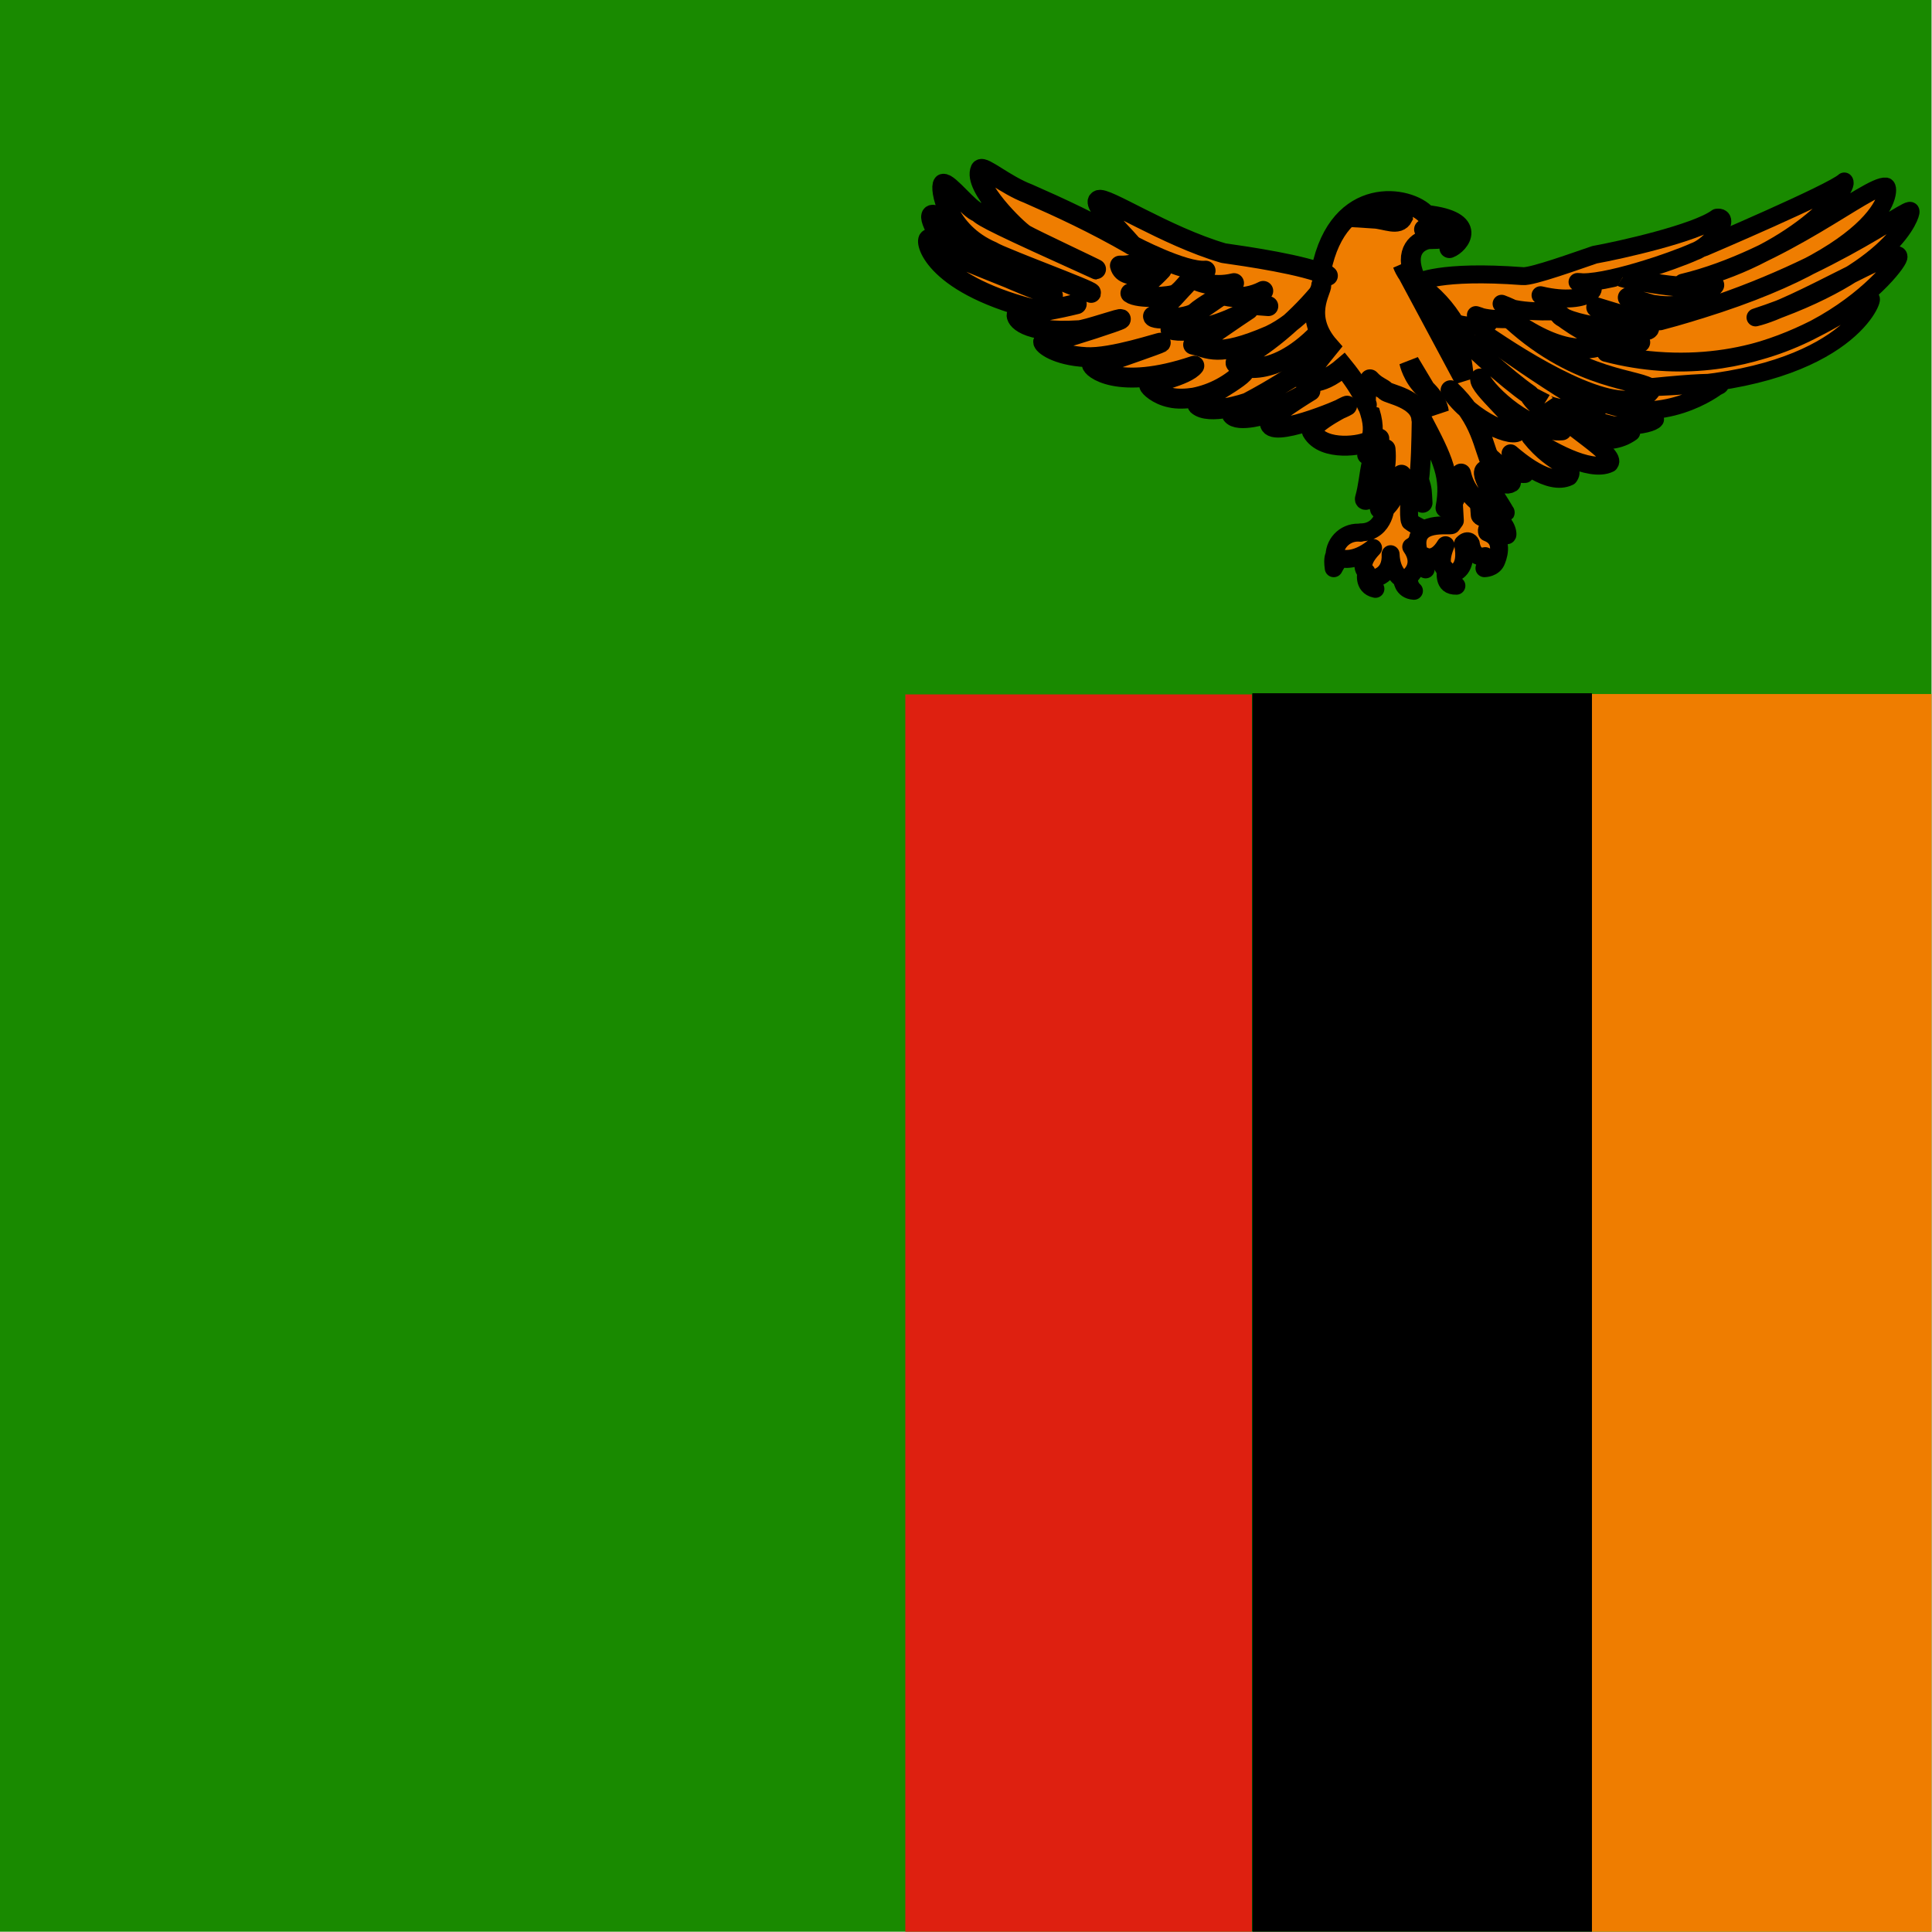 <svg width="100" height="100" viewBox="0 0 100 100" fill="none"
  xmlns="http://www.w3.org/2000/svg">
  <g clip-path="url(#clip0_10574_31778)">
    <path fill-rule="evenodd" clip-rule="evenodd" d="M-50 0H99.977V99.985H-50V0Z" fill="#198A00"/>
    <path fill-rule="evenodd" clip-rule="evenodd" d="M82.399 35.922H99.977V99.985H82.379L82.399 35.922Z" fill="#EF7D00"/>
    <path fill-rule="evenodd" clip-rule="evenodd" d="M64.82 35.882H82.398V99.985H64.82V35.882Z" fill="black"/>
    <path fill-rule="evenodd" clip-rule="evenodd" d="M46.859 35.942H64.8V99.985H46.859V35.942Z" fill="#DE2010"/>
    <path fill-rule="evenodd" clip-rule="evenodd" d="M88.204 12.8C88.204 12.8 94.836 9.978 95.461 9.394C95.763 9.736 92.82 13.304 87.095 14.635C92.296 13.385 96.731 9.535 97.618 9.656C97.88 9.716 97.82 13.425 85.926 16.63C94.151 14.473 98.948 10.502 98.888 10.946C98.948 11.026 98.082 14.07 90.865 16.429C92.881 15.965 98.323 12.639 98.263 13.284C98.444 13.546 92.981 20.541 83.124 18.263C90.986 20.319 96.106 15.38 96.832 15.461C96.993 15.502 95.38 19.775 85.463 20.037C90.22 19.553 88.849 20.017 88.849 20.017C88.849 20.017 86.027 22.214 82.66 20.723C85.321 21.448 85.604 21.468 85.664 21.71C85.483 21.992 83.306 22.436 81.189 21.307C82.882 21.992 84.414 22.113 84.434 22.375C84.137 22.587 83.791 22.721 83.429 22.767C83.067 22.812 82.699 22.768 82.358 22.637C81.411 22.214 72.521 16.751 72.521 16.751L87.64 12.599L88.204 12.8ZM70.424 27.576C70.258 27.557 70.088 27.572 69.928 27.621C69.767 27.671 69.618 27.753 69.491 27.863C69.364 27.973 69.261 28.108 69.19 28.26C69.118 28.412 69.078 28.577 69.074 28.745C69.074 28.745 68.953 28.846 69.034 29.411C69.125 29.233 69.233 29.064 69.356 28.907C69.497 28.907 70.122 29.108 71.07 28.362C70.203 29.27 70.727 29.612 70.727 29.612C70.727 29.612 70.525 30.338 71.191 30.479C70.989 30.177 71.11 29.935 71.11 29.935C71.11 29.935 72.037 29.834 71.977 28.685C72.017 29.713 72.581 29.975 72.581 29.975C72.581 29.975 72.581 30.54 73.186 30.58C72.864 30.298 72.924 29.854 72.924 29.854C72.924 29.854 73.73 29.27 73.045 28.302C73.448 28.08 73.791 27.435 73.791 27.435C73.791 27.435 73.227 27.193 72.985 26.992C72.864 26.75 72.985 25.339 72.985 25.339L72.642 23.524L71.695 26.347C71.735 25.943 71.755 27.556 70.424 27.556V27.576Z" fill="#EF7D00" stroke="black" stroke-width="0.929" stroke-linejoin="round"/>
    <path fill-rule="evenodd" clip-rule="evenodd" d="M76.996 23.484C77.017 23.525 78.004 24.593 78.932 24.533C79.274 24.25 78.186 23.605 78.186 23.464C78.589 23.807 80.181 25.178 81.21 24.674C81.613 24.109 80.464 24.19 79.214 22.618C80.081 23.202 82.278 24.492 83.306 23.988C83.729 23.525 81.028 22.053 80.121 20.924L77.783 19.715L74.598 22.335L76.996 23.484Z" fill="#EF7D00" stroke="black" stroke-width="0.929" stroke-linejoin="round"/>
    <path fill-rule="evenodd" clip-rule="evenodd" d="M73.408 14.615C73.408 14.615 74.497 13.97 78.811 14.292C79.274 14.353 81.754 13.446 82.54 13.184C83.79 12.962 87.781 12.075 88.87 11.268C89.636 11.168 88.668 12.68 87.7 13.022C86.692 13.486 82.983 14.776 81.653 14.595C83.245 14.615 82.358 15.905 79.738 15.28C80.988 15.986 80.544 16.107 80.544 16.107C80.544 16.107 78.327 16.227 77.722 15.723C79.214 16.288 78.609 16.489 78.609 16.489C78.609 16.489 77.077 16.631 76.392 16.308C77.46 16.631 76.916 16.832 76.916 16.832C76.916 16.832 76.029 16.973 75.303 16.711C74.577 16.449 73.469 14.615 73.408 14.615Z" fill="#EF7D00" stroke="black" stroke-width="0.929" stroke-linecap="round" stroke-linejoin="round"/>
    <path fill-rule="evenodd" clip-rule="evenodd" d="M75.141 24.088L75.303 26.951L75.141 27.173C75.061 27.273 73.126 26.87 73.388 28.382C73.388 28.987 73.388 29.128 73.791 29.471C73.69 29.067 73.73 28.785 73.73 28.785C73.73 28.785 74.275 29.128 74.819 28.221C74.456 29.108 74.718 29.43 74.799 29.43C74.879 29.612 74.658 30.337 75.383 30.317C75.101 30.055 75.242 29.652 75.242 29.652C75.242 29.652 76.008 29.531 75.726 28.14C76.008 27.858 76.129 28.14 76.129 28.14C76.129 28.14 76.21 28.947 76.875 28.785C77.177 28.967 76.835 29.41 76.835 29.41C76.835 29.41 77.319 29.41 77.46 29.007C77.621 28.604 77.782 27.858 76.976 27.556C76.875 27.253 77.298 27.233 77.298 27.233C77.298 27.233 77.802 27.394 77.964 27.656C78.105 27.919 78.044 26.991 77.419 26.89C76.633 26.87 76.593 26.689 76.593 26.669L76.391 24.008L75.141 24.088Z" fill="#EF7D00" stroke="black" stroke-width="0.929" stroke-linejoin="round"/>
    <path fill-rule="evenodd" clip-rule="evenodd" d="M77.863 26.528C77.863 26.387 76.532 24.593 76.855 24.351C77.198 24.431 77.762 25.258 78.206 24.976C78.085 24.653 77.681 24.835 77.198 24.028C76.754 23.101 76.694 21.71 75.081 20.198C76.129 21.811 78.488 22.738 78.589 22.254C78.689 21.771 76.512 20.037 76.613 19.593C77.036 20.48 79.234 22.416 80.846 22.274C80.947 21.892 79.516 21.125 79.153 20.42C78.145 19.735 75.383 17.356 75.323 16.812C74.846 15.987 74.192 15.277 73.408 14.735C73.287 14.614 73.267 14.473 73.247 14.393C72.622 12.941 73.448 12.457 73.932 12.377C74.335 12.357 74.436 12.397 74.738 12.276L73.71 11.873C74.154 12.195 75.283 11.913 75.021 12.841C75.525 12.659 76.573 11.429 73.831 11.127C72.944 10.119 69.296 9.514 68.388 13.969C68.449 14.03 68.489 14.09 68.731 14.272C67.562 13.707 64.458 13.264 63.329 13.102C60.305 12.216 57.16 10.119 56.858 10.361C56.455 10.563 58.672 12.639 58.572 12.679C56.616 11.55 54.862 10.744 53.209 10.018C52.04 9.575 50.891 8.567 50.75 8.769C50.347 9.655 52.625 11.873 53.048 12.135C53.451 12.377 56.818 13.949 56.757 13.949C51.718 11.671 50.871 11.248 50.629 10.986C50.186 10.885 49.097 9.434 48.815 9.514C48.633 9.676 48.956 11.994 51.375 13.022C51.778 13.304 56.515 15.038 56.475 15.159L50.811 12.82C49.762 12.417 48.472 10.966 48.23 11.127C48.009 11.288 48.835 12.841 49.883 13.344C50.448 13.586 52.564 14.635 54.499 15.3C54.62 15.36 51.053 13.949 49.319 13.223C48.553 12.82 48.17 12.256 48.069 12.377C47.867 12.498 48.351 14.796 53.875 16.106C54.016 16.167 55.81 15.683 55.729 15.743C54.708 15.997 53.671 16.179 52.625 16.288C52.564 16.449 52.968 17.275 55.83 17.094C56.193 17.094 58.168 16.388 58.007 16.529C57.926 16.61 55.306 17.457 55.104 17.477C54.943 17.477 54.016 17.598 53.996 17.678C53.955 17.82 54.661 18.404 56.213 18.485C57.564 18.565 60.124 17.678 60.083 17.739C60.023 17.799 57.604 18.626 57.523 18.666C57.443 18.727 56.556 18.767 56.515 18.848C56.455 19.009 57.806 20.279 61.817 18.928C61.414 19.473 59.479 19.835 59.479 19.936C59.479 20.017 59.902 20.44 60.587 20.581C60.93 20.662 61.394 20.642 61.797 20.581C62.792 20.385 63.706 19.894 64.417 19.17C64.518 19.473 61.857 20.843 61.978 20.964C62.563 21.509 64.478 20.884 64.599 20.823C65.898 20.137 67.144 19.355 68.328 18.485C68.388 18.787 63.692 21.347 63.752 21.448C64.055 21.912 65.667 21.408 65.728 21.367L67.824 20.238C67.885 20.198 65.526 21.63 65.728 21.851C65.627 22.758 69.417 21.206 69.719 21.005C69.86 20.904 67.905 21.871 67.905 22.335C68.51 23.403 70.566 23.061 70.868 22.819C71.029 22.718 70.666 23.625 70.787 23.544C71.031 23.295 71.235 23.009 71.392 22.698C71.352 23 71.11 23.464 70.989 24.008C70.868 24.552 70.828 25.177 70.646 25.822C70.606 26.105 71.896 25.258 71.715 23.242C71.815 24.29 71.311 26.266 71.432 26.346C71.715 26.548 72.44 25.379 72.541 24.573C72.743 24.976 73.227 25.822 73.63 26.024C73.589 25.419 73.63 25.419 73.448 24.835C73.549 24.028 73.569 22.94 73.589 21.69C74.698 23.786 75.121 24.673 74.819 26.286C75.141 26.427 75.666 25.157 75.625 24.512C76.028 26.326 77.843 26.588 77.883 26.528H77.863Z" fill="#EF7D00" stroke="black" stroke-width="1.032" stroke-linecap="round" stroke-linejoin="round"/>
    <path fill-rule="evenodd" clip-rule="evenodd" d="M59.64 13.224C59.64 13.224 58.894 13.788 57.967 13.748C58.188 14.675 60.124 13.97 60.124 13.97C60.124 13.97 59.196 14.998 58.511 15.179C58.914 15.481 60.587 15.381 60.87 15.219C61.152 15.038 61.656 14.413 61.656 14.413C61.656 14.413 59.942 16.389 59.68 16.368C59.66 16.59 61.495 16.509 61.877 16.167C62.261 15.824 63.208 15.3 63.208 15.3C63.208 15.3 60.688 17.054 60.587 17.054C61.515 17.316 63.41 16.771 64.619 16.026C62.825 17.215 62.664 17.437 61.757 17.84C62.563 18.001 62.966 18.545 65.728 17.356C67.3 16.61 68.187 15.26 68.187 15.26C66.989 16.665 65.557 17.852 63.954 18.767C63.873 18.969 65.788 19.775 68.248 17.235" fill="#EF7D00"/>
    <path d="M59.64 13.224C59.64 13.224 58.894 13.788 57.967 13.748C58.188 14.675 60.124 13.97 60.124 13.97C60.124 13.97 59.196 14.998 58.511 15.179C58.914 15.481 60.587 15.381 60.87 15.219C61.152 15.038 61.656 14.413 61.656 14.413C61.656 14.413 59.942 16.389 59.68 16.368C59.66 16.59 61.495 16.509 61.877 16.167C62.261 15.824 63.208 15.3 63.208 15.3C63.208 15.3 60.688 17.054 60.587 17.054C61.515 17.316 63.41 16.771 64.619 16.026C62.825 17.215 62.664 17.437 61.757 17.84C62.563 18.001 62.966 18.545 65.728 17.356C67.3 16.61 68.187 15.26 68.187 15.26C66.989 16.665 65.557 17.852 63.954 18.767C63.873 18.969 65.788 19.775 68.248 17.235" stroke="black" stroke-width="1.032" stroke-linecap="round" stroke-linejoin="round"/>
    <path fill-rule="evenodd" clip-rule="evenodd" d="M72.943 18.747C72.943 18.747 73.105 19.533 73.75 20.118C74.415 20.723 74.475 21.307 74.475 21.307L72.943 18.747ZM72.601 13.688C72.601 13.688 72.843 14.393 73.508 14.836C74.235 15.419 74.85 16.13 75.322 16.933C75.53 17.823 75.685 18.725 75.786 19.634L72.601 13.688ZM68.388 14.756C68.428 15.038 67.42 16.369 68.811 17.941C67.541 19.493 67.541 19.695 67.541 19.695C67.541 19.695 68.247 20.098 69.537 18.989C71.633 21.569 70.948 22.759 70.948 22.759" fill="#EF7D00"/>
    <path d="M68.388 14.756C68.428 15.038 67.42 16.369 68.811 17.941C67.541 19.493 67.541 19.695 67.541 19.695C67.541 19.695 68.247 20.098 69.537 18.989C71.633 21.569 70.948 22.759 70.948 22.759M72.943 18.747C72.943 18.747 73.105 19.533 73.75 20.118C74.415 20.723 74.475 21.307 74.475 21.307L72.943 18.747ZM72.601 13.688C72.601 13.688 72.843 14.393 73.508 14.836C74.235 15.419 74.85 16.13 75.322 16.933C75.53 17.823 75.685 18.725 75.786 19.634L72.601 13.688Z" stroke="black" stroke-width="1.032" stroke-linecap="round"/>
    <path fill-rule="evenodd" clip-rule="evenodd" d="M70.747 20.944C70.747 20.944 70.566 20.662 70.909 19.634C71.231 19.997 71.574 20.077 71.715 20.238C71.856 20.4 73.469 20.622 73.569 21.67" fill="#EF7D00"/>
    <path d="M70.747 20.944C70.747 20.944 70.566 20.662 70.909 19.634C71.231 19.997 71.574 20.077 71.715 20.238C71.856 20.4 73.469 20.622 73.569 21.67" stroke="black" stroke-width="1.032" stroke-linecap="round" stroke-linejoin="round"/>
    <path fill-rule="evenodd" clip-rule="evenodd" d="M72.621 11.228C72.621 11.147 72.299 10.462 71.109 11.309C71.754 11.349 72.379 11.712 72.621 11.228Z" fill="#EF7D00" stroke="black" stroke-width="1.032"/>
    <path fill-rule="evenodd" clip-rule="evenodd" d="M83.992 14.352C84.052 14.393 87.559 15.159 88.729 14.756C87.237 16.751 84.254 15.401 84.254 15.401C85.725 15.844 85.786 15.804 86.249 16.207C86.39 16.61 83.568 16.429 82.621 15.905C85.241 16.711 85.282 16.671 85.362 16.973C85.483 17.417 81.129 16.872 80.726 16.288C81.895 17.195 82.54 17.356 83.185 17.779C82.379 18.122 80.927 18.465 78.246 16.57C81.774 19.795 84.959 19.594 85.463 20.158C84.233 21.972 79.476 19.09 77.279 17.618C75.102 16.167 82.076 21.146 82.722 21.065C82.399 21.569 80.101 21.126 79.94 20.884" fill="#EF7D00"/>
    <path d="M83.992 14.352C84.052 14.393 87.559 15.159 88.729 14.756C87.237 16.751 84.254 15.401 84.254 15.401C85.725 15.844 85.786 15.804 86.249 16.207C86.39 16.61 83.568 16.429 82.621 15.905C85.241 16.711 85.282 16.671 85.362 16.973C85.483 17.417 81.129 16.872 80.726 16.288C81.895 17.195 82.54 17.356 83.185 17.779C82.379 18.122 80.927 18.465 78.246 16.57C81.774 19.795 84.959 19.594 85.463 20.158C84.233 21.972 79.476 19.09 77.279 17.618C75.102 16.167 82.076 21.146 82.722 21.065C82.399 21.569 80.101 21.126 79.94 20.884" stroke="black" stroke-width="1.032" stroke-linejoin="round"/>
    <path fill-rule="evenodd" clip-rule="evenodd" d="M84.898 17.719C84.495 17.779 83.286 17.779 83.084 17.739L84.898 17.719Z" fill="#EF7D00"/>
    <path d="M84.898 17.719C84.495 17.779 83.286 17.779 83.084 17.739" stroke="black" stroke-width="1.032" stroke-linecap="round"/>
    <path fill-rule="evenodd" clip-rule="evenodd" d="M58.611 12.699C58.611 12.699 61.272 14.11 62.401 14.009C62.099 14.292 61.655 14.413 61.655 14.413C61.937 14.514 62.703 14.937 63.873 14.655C63.611 14.937 63.248 15.259 63.248 15.259C63.248 15.259 64.256 15.642 65.385 15.058C65.191 15.29 65.009 15.532 64.84 15.783L65.647 15.844" fill="#EF7D00"/>
    <path d="M58.611 12.699C58.611 12.699 61.272 14.11 62.401 14.009C62.099 14.292 61.655 14.413 61.655 14.413C61.937 14.514 62.703 14.937 63.873 14.655C63.611 14.937 63.248 15.259 63.248 15.259C63.248 15.259 64.256 15.642 65.385 15.058C65.191 15.29 65.009 15.532 64.84 15.783L65.647 15.844" stroke="black" stroke-width="1.032" stroke-linecap="round" stroke-linejoin="round"/>
  </g>
  <defs>
    <clipPath id="clip0_10574_31778">
      <rect width="100" height="100" fill="white"/>
    </clipPath>
  </defs>
</svg>
